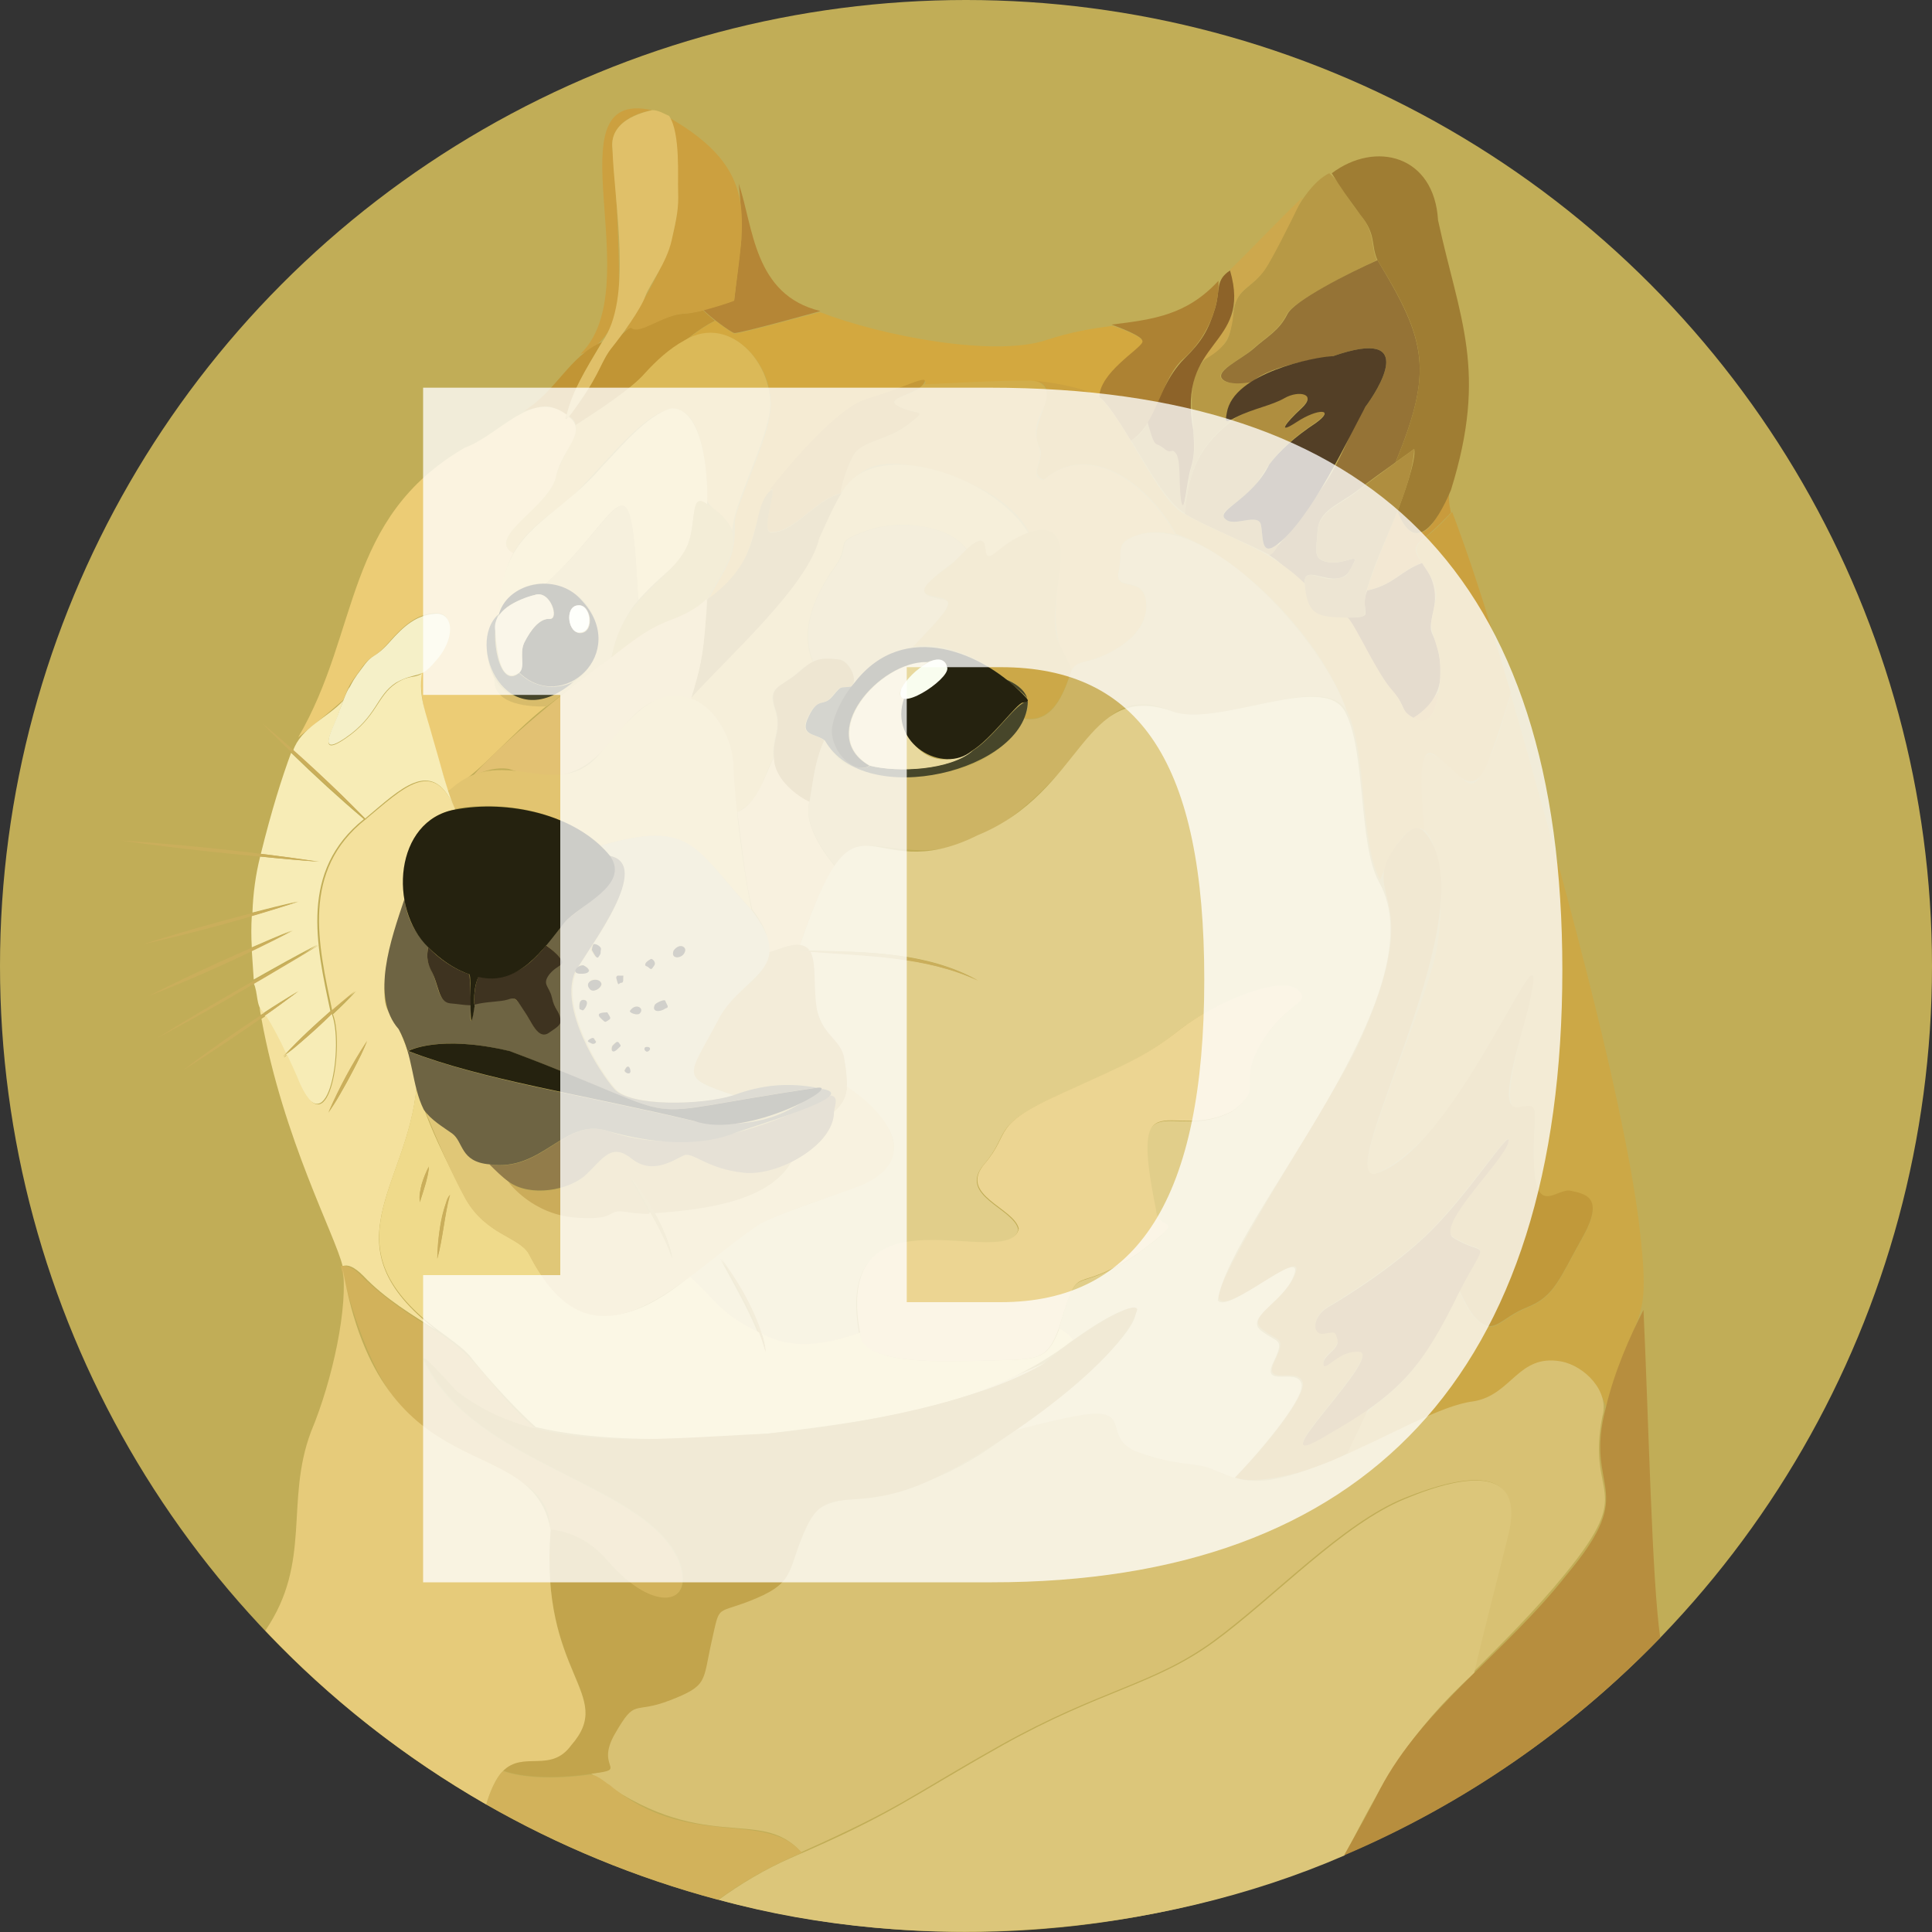 <?xml version="1.0" encoding="utf-8"?>
<!-- Generator: Adobe Illustrator 27.3.1, SVG Export Plug-In . SVG Version: 6.00 Build 0)  -->
<svg version="1.1" id="btc" xmlns="http://www.w3.org/2000/svg" xmlns:xlink="http://www.w3.org/1999/xlink" x="0px" y="0px"
	 viewBox="0 0 30 30" style="enable-background:new 0 0 30 30;" xml:space="preserve">
<rect x="0" y="0" width="30" height="30" fill="#333333" stroke="none"/>
<style type="text/css">
	.st0{fill:#C1AD57;}
	.st1{fill:none;}
	.st2{fill:#C99B3C;}
	.st3{fill:#B79945;}
	.st4{fill:#CDA84D;}
	.st5{fill:#957336;}
	.st6{fill:#9F7D33;}
	.st7{fill:#AF8E3F;}
	.st8{fill:#8D6329;}
	.st9{fill:#AD8233;}
	.st10{fill:#CCA03F;}
	.st11{fill:#C19535;}
	.st12{fill:#D3A83F;}
	.st13{fill:#DBB958;}
	.st14{fill:#ECCC75;}
	.st15{fill:#E9CE77;}
	.st16{fill:#D8BC6B;}
	.st17{fill:#CBA13F;}
	.st18{fill:#D1AD4B;}
	.st19{fill:#C49837;}
	.st20{fill:#B59540;}
	.st21{fill:#D6B75C;}
	.st22{fill:#CDB464;}
	.st23{fill:#CCA848;}
	.st24{fill:#CCAE50;}
	.st25{fill:#E2C172;}
	.st26{fill:#B58F3A;}
	.st27{fill:#E2C470;}
	.st28{fill:#CCA846;}
	.st29{fill:#C1993A;}
	.st30{fill:#F7ECB6;}
	.st31{fill:#F4E19D;}
	.st32{fill:#E1CE8A;}
	.st33{fill:#EFDA8B;}
	.st34{fill:#E0C777;}
	.st35{fill:#D2B25B;}
	.st36{fill:#D8C173;}
	.st37{fill:#ECD592;}
	.st38{fill:#C2A44C;}
	.st39{fill:#E6CB7A;}
	.st40{fill:#DCC67A;}
	.st41{fill:#CBAC5A;}
	.st42{fill:#D0C283;}
	.st43{fill:#927C4A;}
	.st44{fill:#6E6443;}
	.st45{fill:#3E3320;}
	.st46{fill:#B78E3E;}
	.st47{fill:#25220F;}
	.st48{fill:#47462A;}
	.st49{fill:#E8D99E;}
	.st50{fill:#F9FDEF;}
	.st51{fill:#A67B2F;}
	.st52{fill:#533F26;}
	.st53{fill:#B58636;}
	.st54{fill:#E0C069;}
	.st55{fill:#F5F0C8;}
	.st56{fill:#35301B;}
	.st57{fill:#CAAE5B;}
	.st58{opacity:0.77;}
	.st59{fill:#FFFFFF;}
</style>
<g>
	<g>
		<circle class="st0" cx="15" cy="15" r="15"/>
		<g>
			<path class="st1" d="M8.32,22.16c0.01,0.01,0.01,0.01,0.02,0.01C8.33,22.17,8.32,22.17,8.32,22.16z"/>
			<path class="st2" d="M21.94,11.15c0.23,0.16,0.35-0.07,0.4-0.41C22.24,10.88,22.09,11.04,21.94,11.15z"/>
			<path class="st2" d="M22.03,8.28c-0.14,0.02-0.25-0.13-0.33-0.34c-0.11,0.25-0.38,0.91-0.48,1.23c0.43-0.09,0.52-0.31,0.86-0.43
				c-0.09-0.13-0.16-0.23,0-0.36c0.21-0.16,0.45-0.42,0.45-0.42c-0.03-0.13-0.04-0.24-0.02-0.36C22.35,7.93,22.25,8.25,22.03,8.28z"
				/>
			<path class="st2" d="M22.24,9.01c0,0.04,0.02,0.16,0.04,0.32C22.3,9.19,22.28,9.1,22.24,9.01z"/>
			<path class="st3" d="M19.16,4.8c-0.06,0.33-0.04,0.46-0.21,0.6c-0.77,0.4-0.26,1.27-0.45,1.86c-0.07,0.23-0.1,0.78-0.15,0.5
				c-0.05-0.27,0-0.62-0.08-0.73c-0.08-0.11-0.06,0.03-0.19-0.08c-0.13-0.11-0.12-0.01-0.19-0.2c-0.04-0.1-0.06-0.15-0.06-0.21
				c-0.08,0.17-0.18,0.27-0.27,0.29c0.28,0.46,0.56,0.97,0.84,1.14c0.06-0.71,0.23-1.07,0.8-1.5c-0.16,0.08-0.17,0.09-0.14-0.07
				c0.03-0.2,0.13-0.26,0.39-0.49C19.27,5.95,19.1,5.97,19,5.91c-0.2-0.13,0.26-0.31,0.46-0.5c0.2-0.18,0.39-0.27,0.52-0.53
				c0.1-0.2,0.97-0.64,1.4-0.84c-0.11-0.25-0.01-0.39-0.27-0.73c-0.19-0.21-0.29-0.48-0.47-0.62c-0.49,0.24-0.82,1.26-1.01,1.5
				C19.44,4.48,19.22,4.47,19.16,4.8z"/>
			<path class="st4" d="M19.16,4.8c0.06-0.33,0.27-0.32,0.48-0.61c0.11-0.16,0.38-0.69,0.59-1.13c-0.37,0.35-0.78,0.79-1.13,1.13
				C19.15,4.41,19.19,4.65,19.16,4.8z"/>
			<path class="st4" d="M19.16,4.8c-0.04,0.23-0.33,0.51-0.5,0.81C19.01,5.41,19.12,5.29,19.16,4.8z"/>
			<path class="st5" d="M20.7,5.53c1.35-0.47,0.68,0.55,0.5,0.79c-0.18,0.24-0.38,0.87-0.69,1.28c-0.35,0.51-0.48,0.67-0.8,1.02
				c0.24,0.15,0.24,0.23,0.55,0.44c-0.03-0.38,0.57,0.22,0.75-0.3c0.11-0.19-0.13,0.01-0.38-0.03c-0.25-0.04-0.19-0.17-0.17-0.49
				c0.02-0.32,0.33-0.4,0.64-0.64c0.16-0.13,0.39-0.29,0.57-0.42c0.58-1.42,0.49-1.87-0.28-3.14c-0.43,0.19-1.3,0.63-1.4,0.84
				c-0.13,0.26-0.32,0.35-0.52,0.53c-0.2,0.18-0.66,0.37-0.46,0.5c0.1,0.06,0.27,0.05,0.44,0.02C19.7,5.66,20.7,5.53,20.7,5.53z"/>
			<path class="st6" d="M21.39,4.04c0.77,1.26,0.86,1.72,0.28,3.14c0.17-0.12,0.29-0.21,0.29-0.21C22,7.13,21.78,7.73,21.7,7.94
				c0.27,0.69,0.61,0.19,0.83-0.33c0.58-1.86,0.13-2.66-0.2-4.19c-0.06-1.01-0.97-1.24-1.65-0.73c0.12,0.2,0.27,0.41,0.44,0.64
				C21.38,3.65,21.28,3.79,21.39,4.04z"/>
			<path class="st7" d="M19.85,8.44c-0.28,0.23-0.23-0.1-0.27-0.29c-0.04-0.19-0.41,0.03-0.54-0.08c-0.13-0.11,0.06-0.18,0.28-0.36
				c0.21-0.18,0.24-0.29,0.39-0.5c0.16-0.22,0.39-0.43,0.72-0.65c0.32-0.23,0.04-0.23-0.29-0.02c-0.32,0.21-0.18,0.02,0.07-0.21
				c0.25-0.23-0.05-0.27-0.26-0.16c-0.21,0.12-0.48,0.16-0.75,0.31c-0.57,0.43-0.74,0.79-0.8,1.5c0.35,0.21,1.01,0.47,1.32,0.64
				C19.78,8.58,19.83,8.52,19.85,8.44z"/>
			<path class="st8" d="M18.87,4.78c-0.11,0.36-0.21,0.52-0.48,0.79C18.13,5.83,18,6.2,17.82,6.55c0.01,0.05,0.03,0.11,0.06,0.21
				c0.07,0.19,0.06,0.1,0.19,0.2c0.13,0.11,0.11-0.02,0.19,0.08c0.08,0.11,0.04,0.45,0.08,0.73c0.05,0.27,0.08-0.27,0.15-0.5
				c0.07-0.23,0.05-0.36,0.04-0.58C18.26,5.25,19.45,5.4,19.1,4.2C18.87,4.35,18.95,4.5,18.87,4.78z"/>
			<path class="st9" d="M17.73,5.29c-0.04,0.11-0.68,0.48-0.67,0.87c0.13,0.08,0.3,0.36,0.5,0.68c0.4-0.23,0.47-0.99,0.83-1.28
				c0.33-0.3,0.55-0.77,0.53-1.2c-0.49,0.53-1,0.6-1.66,0.68C17.51,5.13,17.75,5.24,17.73,5.29z"/>
			<path class="st10" d="M9.59,4.78C9.65,4.45,9.57,2.8,9.51,2.31c-0.05-0.5,0.59-0.59,0.61-0.6C8.52,1.36,10.1,4.45,9.01,5.5
				C9.34,5.4,9.55,5.04,9.59,4.78z"/>
			<path class="st11" d="M8.8,6.44c0.1-0.37,0.27-0.66,0.55-1.13c-0.51,0.22-0.7,0.75-1.21,1.07C8.53,6.27,8.52,6.29,8.8,6.44z"/>
			<path class="st11" d="M10.01,5.81c0.18-0.2,0.39-0.39,0.61-0.51l0,0c0.04-0.02,0.21-0.18,0.48-0.32
				c-0.06-0.05-0.12-0.1-0.18-0.16c-0.1,0.02-0.21,0.04-0.3,0.05C10.28,4.88,9.93,5.2,9.79,5.08C9.35,5.4,9.31,5.92,8.83,6.46
				C8.9,6.5,8.93,6.55,8.94,6.6C9.3,6.37,9.8,6.04,10.01,5.81z"/>
			<path class="st12" d="M11.4,5.18c-0.02-0.01-0.14-0.08-0.29-0.2c-0.28,0.14-0.44,0.3-0.48,0.32l0,0
				c0.74-0.46,1.47,0.45,1.32,1.17c-0.08,0.46-0.5,1.34-0.54,1.61c0.02,0.61-0.13,0.69-0.41,1.23c0.78-0.51,0.62-1.14,0.95-1.67
				c0,0,0.97-1.27,1.53-1.43c0.56-0.16,0.99-0.41,0.87-0.23c0.49-0.01,2.08-0.2,2.72,0.2c-0.01-0.39,0.64-0.76,0.67-0.87
				c0.02-0.06-0.22-0.17-0.47-0.25c-0.3,0.04-0.63,0.09-1.02,0.22c-0.81,0.27-2.55-0.06-3.51-0.43l0,0
				C12.73,4.84,11.45,5.2,11.4,5.18z"/>
			<path class="st13" d="M8.74,7.84c0.82-0.7,2.05-2.76,2.24-0.34c-0.13,0.41,0.27,0.42,0.39,0.74c0.02-0.4,0.45-1.2,0.57-1.78
				c0.15-0.71-0.57-1.63-1.32-1.17c-0.22,0.12-0.43,0.31-0.61,0.51C9.8,6.04,9.3,6.37,8.94,6.6c0.04,0.18-0.19,0.42-0.3,0.77
				C8.58,7.85,7.52,8.34,7.97,8.59C8.17,8.22,8.58,7.96,8.74,7.84z"/>
			<path class="st14" d="M5.33,10.87c0.11-0.27,0.08-0.21,0.3-0.52c0.16-0.21,0.18-0.11,0.41-0.38c0.24-0.27,0.43-0.43,0.71-0.45
				c0.45-0.02,0.14,0.75-0.21,0.93c-0.05,0.57,0.28,1.29,0.41,1.84c0.51-0.28,0.93-0.85,1.54-1.33c-0.38,0-0.83-0.07-0.81-0.42
				C7.46,10.1,7.58,9.66,7.75,9.53c0,0,0.01-0.55,0.22-0.94C7.52,8.34,8.58,7.85,8.64,7.37c0.11-0.42,0.49-0.67,0.19-0.9
				C8.78,6.53,8.77,6.51,8.8,6.44C8.27,6.03,7.75,6.76,7.22,6.95c-1.89,1.1-1.62,2.84-2.59,4.5C4.87,11.26,5.1,11.07,5.33,10.87z"/>
			<path class="st15" d="M8.48,9.06c1.2-1.1,1.3-2.16,1.43,0.26c0.42-0.47,0.63-0.51,0.77-0.86c0.14-0.35,0.03-0.83,0.3-0.63
				c0.02-0.28-0.02-1.49-0.55-1.49c-0.39,0.1-0.81,0.63-1.06,0.88C8.59,8.14,7.78,8.18,7.75,9.53C7.82,9.27,8.13,9.04,8.48,9.06z"/>
			<path class="st16" d="M9.91,9.32C9.79,6.89,9.68,7.97,8.48,9.06c0.89,0.11,0.99,1.06,0.55,1.43c-0.53,0.5-1.16,0.45-1.35,0.03
				c-0.04,0.38,0.42,0.46,0.81,0.45c0.32-0.25,0.64-0.49,1-0.76C9.56,9.95,9.67,9.59,9.91,9.32z"/>
			<path class="st8" d="M21.2,9.54c-0.01,0.04-0.14,0.05-0.28,0.05c0.17,0.2,0.44,0.86,0.7,1.14c0.22,0.24,0.12,0.31,0.32,0.42
				c0.4-0.25,0.49-0.58,0.4-1c-0.07-0.38-0.18-0.26-0.09-0.62c0.08-0.32,0-0.57-0.16-0.79c-0.34,0.12-0.44,0.34-0.86,0.43
				C21.15,9.37,21.22,9.46,21.2,9.54z"/>
			<path class="st17" d="M22.09,8.38c-0.32,0.23,0.31,0.55,0.2,0.94c-0.1,0.49-0.09,0.33,0.05,0.82c0.06,0.26,0.03,1.28-0.4,1
				c-0.2-0.11-0.11-0.18-0.32-0.42c-0.24-0.27-0.53-0.93-0.68-1.12c-0.13-0.06-0.38-0.03-0.44-0.07c-0.13-0.05-0.21-0.2-0.24-0.47
				c-0.56-0.55-1.21-0.71-1.89-1.09c-0.39-0.21-0.93-1.5-1.31-1.81c-0.24-0.15-0.78-0.23-1-0.25c0.5,0.11-0.15,0.69,0.09,1.05
				c0.07,0.2-0.18,0.4,0.06,0.49c0.71-0.62,1.63,0.07,2.05,0.84c1.01,0.35,2.26,1.63,2.65,2.74c0.32,0.6,0.2,2.04,0.52,2.63
				c0.11-0.24,0.36-0.95,0.69-0.77c-0.23-2.73,0.62,0.27,1.03-1.18c0.12-0.31,0.22-0.66,0.31-0.95c-0.44-1.5-0.67-2.17-0.91-2.81
				C22.54,7.96,22.31,8.22,22.09,8.38z"/>
			<path class="st18" d="M13.97,6.32c0.29,0.14,0.45,0.02,0.13,0.27c-0.32,0.25-0.72,0.25-0.85,0.48c-0.1,0.18-0.18,0.44-0.2,0.59
				c0.2-0.21,0.34-0.42,0.67-0.45c0.48-0.07,1.89,0.31,2.26,1.06C17,8,15.97,9.52,16.64,10.41c0.04-0.07,0.09-0.11,0.22-0.14
				c0.37-0.08,0.96-0.4,0.94-0.88c-0.02-0.48-0.5-0.17-0.43-0.51c0.07-0.33-0.07-0.45,0.29-0.57c0.17-0.06,0.37-0.06,0.59-0.01
				c-0.42-0.77-1.34-1.47-2.05-0.84c-0.24-0.08,0.01-0.28-0.06-0.49c-0.07-0.21-0.09-0.32,0.04-0.59c0.15-0.28,0.06-0.48-0.22-0.47
				c-0.33-0.01-1.63,0.06-1.63,0.06C14.22,6.15,13.68,6.18,13.97,6.32z"/>
			<path class="st19" d="M12,8.26c0.34-0.01,0.66-0.5,1.05-0.6c0.02-0.15,0.1-0.41,0.2-0.59c0.13-0.23,0.53-0.23,0.85-0.48
				c0.32-0.25,0.16-0.13-0.13-0.27c-0.29-0.14,0.25-0.18,0.37-0.36s-0.31,0.07-0.87,0.23c-0.56,0.16-1.53,1.43-1.53,1.43
				C12.13,7.43,11.76,8.32,12,8.26z"/>
			<path class="st20" d="M10.96,9.61c-0.04,0.57-0.09,0.78-0.23,1.24c0.55-0.6,1.83-1.74,2-2.48c0.13-0.29,0.23-0.53,0.35-0.71
				c-0.4,0.08-0.74,0.6-1.08,0.61c-0.24,0.06,0.13-0.83-0.06-0.63c-0.19,0.2-0.15,0.54-0.35,0.98C11.41,9,11.08,9.24,10.99,9.3
				C10.97,9.36,10.99,9.4,10.96,9.61z"/>
			<path class="st21" d="M11.82,12.21c0.07-0.18,0.13-0.33,0.19-0.44c-0.03-0.31,0.13-0.43,0.02-0.76
				c-0.12-0.36,0.09-0.33,0.35-0.56c0.1-0.09,0.17-0.14,0.24-0.17c-0.22-0.52,0.06-1.08,0.35-1.49c0.26-0.38-0.07-0.35,0.49-0.55
				c0.53-0.19,1.3-0.07,1.55,0.29c0.51-0.46,0.05,0.44,0.58-0.04c0.11-0.08,0.25-0.16,0.38-0.21c-0.53-0.89-2.41-1.53-2.9-0.63
				c-0.11,0.18-0.22,0.42-0.35,0.71c-0.17,0.74-1.46,1.88-2,2.49c0.76,0.34,0.62,1.07,0.71,1.77C11.6,12.53,11.75,12.4,11.82,12.21z
				"/>
			<path class="st22" d="M13.02,10.24c0.16,0.01,0.22,0.19,0.25,0.36c0.22-0.26,0.54-0.49,0.9-0.55c0.21-0.22,0.48-0.5,0.53-0.61
				c0.07-0.16-0.02-0.1-0.26-0.18c-0.34-0.12,0.45-0.53,0.57-0.72C14.77,8.17,14,8.05,13.47,8.24c-0.56,0.2-0.23,0.18-0.49,0.55
				c-0.3,0.41-0.57,0.96-0.35,1.49C12.74,10.22,12.84,10.23,13.02,10.24z"/>
			<path class="st23" d="M15.29,8.45c-0.08-0.22-0.47,0.31-0.58,0.36c-0.88,0.63,0.15,0.32,0,0.62c-0.05,0.11-0.32,0.39-0.53,0.61
				c0.58-0.09,1.13,0.26,1.44,0.5c0.24,0.09,0.46,0.33,0.28,0.61c0.51,0.1,0.67-0.57,0.74-0.75c-0.04-0.11-0.1-0.22-0.18-0.38
				c-0.2-0.36,0.04-1.04,0-1.51c-0.05-0.5-0.62-0.22-0.86-0.04C15.29,8.72,15.33,8.67,15.29,8.45z"/>
			<path class="st24" d="M10.98,7.83c-0.27-0.21-0.16,0.27-0.3,0.63c-0.26,0.57-1.04,0.82-1.18,1.75c0.4-0.31,0.61-0.47,0.97-0.6
				c0.38-0.14,0.5-0.33,0.51-0.3C11.27,8.74,11.72,8.28,10.98,7.83z"/>
			<path class="st25" d="M11.93,14.8c0.18-0.07,0.37-0.13,0.49-0.12c0.17-0.51,0.35-0.95,0.54-1.23c-0.24-0.3-0.48-0.68-0.39-1.01
				c-0.18-0.08-0.55-0.35-0.55-0.68c-0.14,0.26-0.25,0.72-0.57,0.85c0.08,0.62,0.12,1.03,0.23,1.51
				C11.83,14.32,11.96,14.54,11.93,14.8z"/>
			<path class="st25" d="M7.9,11.94c1.76,0.59,1.54-1.38,2.83-1.09c0.14-0.46,0.19-0.66,0.23-1.24c0.01-0.18,0.03-0.33,0-0.3
				c0,0-0.14,0.16-0.5,0.3c-0.36,0.13-0.56,0.28-0.97,0.6c-0.69,0.49-1.69,1.32-2.16,1.85C7.52,11.96,7.72,11.91,7.9,11.94z"/>
			<path class="st26" d="M12.55,11.12c0.15-0.3,0.22-0.13,0.37-0.31c0.15-0.18,0.1-0.12,0.3-0.15c0.12-0.13-0.06-0.41-0.2-0.42
				c-0.32-0.04-0.4,0.01-0.63,0.21c-0.27,0.23-0.47,0.2-0.35,0.56c0.11,0.33-0.05,0.44-0.02,0.76c0,0.33,0.37,0.6,0.55,0.68
				c0.06-0.35,0.08-0.61,0.23-0.95C12.66,11.38,12.39,11.44,12.55,11.12z"/>
			<path class="st22" d="M17.66,8.31c-0.36,0.12-0.22,0.24-0.29,0.57c-0.07,0.33,0.41,0.02,0.43,0.51c0.02,0.48-0.57,0.8-0.94,0.88
				c-0.13,0.03-0.19,0.07-0.22,0.14c-0.07,0.18-0.23,0.85-0.74,0.75c-0.31,0.55-0.88,0.9-1.93,0.89c-0.31,0-0.53-0.06-0.68-0.14
				c-0.3-0.03-0.38-0.32-0.49-0.42c-0.16,0.36-0.17,0.65-0.24,1.02c-0.05,0.29,0.18,0.66,0.41,0.94c0.68-1,1.58,0.99,3.9-1.95
				c0.37-0.41,0.63-0.74,1.32-0.46s2.39-0.63,2.72,0C20.57,9.99,18.78,7.96,17.66,8.31z"/>
			<path class="st27" d="M9.33,13.13c1.42-0.4,1.44,0.03,2.34,1c-0.12-0.59-0.25-1.55-0.28-2.21c0-0.42-0.28-1.02-0.79-1.11
				c-0.52-0.1-0.93,0.48-1.3,0.91c-0.67,0.77-1.52-0.23-2.34,0.57c0.03,0.1,0.06,0.19,0.1,0.27C7.8,12.42,8.75,12.6,9.33,13.13z"/>
			<path class="st28" d="M22.29,11.74c-0.28-0.18-0.23,0.47-0.17,1.15c0.24,0.2,0.31,1.09,0.2,1.79c-0.14,0.93-1.5,3.77-0.97,3.55
				c0.54-0.22,1.36-1.08,1.86-2.13c1.45-2.77-0.25,1.35,0.39,1.1c0.36-0.08,0.19,0.07,0.22,0.89c0.03,0.82,0.35,0.35,0.57,0.41
				c0.21,0.05,0.54,0.09,0.18,0.73c-0.36,0.64-0.43,0.91-0.86,1.08c-0.43,0.17-0.52,0.48-0.81,0.15c-0.13-0.14-0.19-0.31-0.24-0.41
				c-0.22,0.42-0.48,0.94-0.78,1.29c-0.65,0.7-0.58,0.29-0.97,1.25c1.03-0.46,1.42-0.73,1.97-0.82c0.6-0.1,0.69-0.74,1.36-0.62
				c0.36,0.06,0.57,0.35,0.7,0.69c0.49-1.67,0.72-1.14,0.5-2.93c-0.28-2.08-1.23-5.5-1.98-8.13c-0.09,0.29-0.18,0.64-0.31,0.95
				C22.83,12.51,22.79,12.07,22.29,11.74z"/>
			<path class="st29" d="M21.1,16.2c-0.29,0.68-2.31,3.73-2.17,3.97c0.14,0.24,1.34-0.83,1.19-0.41c-0.14,0.43-0.79,0.67-0.52,0.88
				c0.26,0.21,0.38,0.1,0.19,0.5c-0.19,0.4,0.38,0.07,0.44,0.33c0.05,0.2-0.54,0.95-1.05,1.47c0.23,0.12,1.11-0.03,1.74-0.37
				c0.1-0.21,0.22-0.46,0.33-0.7c-0.16,0.1-0.35,0.21-0.62,0.39c-1.29,0.79,1.02-1.35,0.43-1.28c-0.29,0-0.5,0.33-0.51,0.19
				c-0.01-0.14,0.25-0.23,0.22-0.37c-0.03-0.14-0.02-0.14-0.21-0.1c-0.18,0.03-0.19-0.26,0.06-0.41c0,0,0.86-0.5,1.5-1.09
				c0.64-0.6,1.38-1.76,1.3-1.47c-0.08,0.3-1.08,1.23-0.87,1.47c0.53,0.34,0.58-0.05,0.11,0.84c0.06,0.1,0.12,0.27,0.24,0.41
				c0.29,0.32,0.38,0.02,0.81-0.15c0.43-0.17,0.5-0.44,0.86-1.08c0.36-0.64,0.04-0.68-0.18-0.73c-0.21-0.05-0.54,0.41-0.57-0.41
				c-0.03-0.82,0.14-0.97-0.22-0.89c-0.36,0.08-0.07-0.76,0.14-1.57c0.42-1.86-1.08,2.26-2.4,2.61c-0.64,0.02,1.85-4.22,0.76-5.33
				c-0.08-0.07-0.18-0.05-0.3,0.08C20.93,14.01,22.26,13.66,21.1,16.2z"/>
			<path class="st30" d="M4.09,15.73c0.18-0.12,0.36-0.23,0.54-0.34c-0.17,0.13-0.34,0.26-0.52,0.38c0.1,0.14,0.21,0.36,0.32,0.6
				c0.22-0.24,0.46-0.46,0.7-0.67c-0.22-1.03-0.48-2.18,0.52-2.98c-0.39-0.33-0.76-0.67-1.13-1.03c-0.14,0.38-0.3,0.88-0.47,1.57
				c0.27,0.03,0.62,0.08,0.89,0.12c-0.28-0.02-0.63-0.05-0.9-0.08c-0.07,0.28-0.11,0.57-0.12,0.87c0.23-0.06,0.47-0.12,0.7-0.17
				c-0.23,0.08-0.47,0.15-0.71,0.22c-0.01,0.16-0.01,0.33,0,0.49c0.21-0.09,0.41-0.18,0.62-0.26c-0.21,0.11-0.41,0.21-0.62,0.31
				c0.01,0.15,0.02,0.3,0.03,0.45c0.32-0.18,0.67-0.38,0.99-0.54c-0.31,0.2-0.67,0.41-0.99,0.6C4.01,15.42,3.97,15.61,4.09,15.73z"
				/>
			<path class="st30" d="M5.31,12.35c0.12,0.12,0.24,0.24,0.36,0.36c0.54-0.45,1.03-0.96,1.37-0.2c-0.13-0.34-0.2-0.65-0.32-1.05
				c-0.11-0.41-0.22-0.63-0.17-1c-0.13,0.08-0.18,0.01-0.4,0.15c-0.3,0.2-0.29,0.52-0.79,0.86c-0.5,0.34-0.13-0.25-0.09-0.43
				c0,0,0.03-0.08,0.06-0.16c-0.25,0.27-0.66,0.42-0.78,0.78C4.81,11.88,5.06,12.11,5.31,12.35z"/>
			<path class="st30" d="M4.69,16.17c-0.08,0.07-0.16,0.14-0.25,0.2c0.07,0.15,0.14,0.31,0.2,0.45c0.47,1,0.7-0.62,0.51-1.08
				C5.01,15.89,4.85,16.03,4.69,16.17z"/>
			<path class="st31" d="M5.64,19.81c0.34,0.36,0.78,0.62,1.13,0.84c-1.71-1.32-0.44-2.21-0.3-3.78c-0.04-0.29-0.14-0.58-0.27-0.88
				c-0.14-0.32-0.27-0.23-0.22-0.81c0.03-0.36,0.19-0.87,0.31-1.21c-0.1-0.6,0.13-1.29,0.78-1.4c-0.34-0.82-0.81-0.33-1.39,0.15
				c0.01,0.01,0.02,0.02,0.03,0.03c-0.01-0.01-0.02-0.02-0.03-0.03c-1.01,0.8-0.74,1.94-0.52,2.98c0.12-0.11,0.24-0.21,0.37-0.31
				c-0.12,0.13-0.24,0.25-0.36,0.36c0.18,0.45-0.05,2.08-0.51,1.08c-0.06-0.15-0.13-0.3-0.2-0.45c-0.02,0.01-0.03,0.03-0.05,0.04
				c0.01-0.02,0.03-0.03,0.04-0.05c-0.11-0.24-0.23-0.46-0.32-0.6c-0.02,0.02-0.04,0.03-0.07,0.05c0.34,1.87,1.15,3.37,1.26,3.84
				C5.4,19.63,5.5,19.67,5.64,19.81z M5.27,17.01c-0.05,0.09-0.11,0.18-0.17,0.27c0.17-0.39,0.37-0.76,0.6-1.11
				C5.58,16.45,5.43,16.73,5.27,17.01z"/>
			<path class="st31" d="M4.03,15.65c0.01,0.04,0.01,0.07,0.02,0.11c0.02-0.01,0.03-0.02,0.05-0.03C4.07,15.7,4.05,15.67,4.03,15.65
				z"/>
			<path class="st32" d="M16.23,21.16c-0.42,0.2-1.1,0.45-1.72,0.65C15.36,21.6,15.97,21.35,16.23,21.16z"/>
			<path class="st32" d="M18.19,11.04c-1.38-0.47-1.35,1.25-3.01,1.93c-1.74,0.87-1.84-1-2.76,1.71c0.06,0,0.11,0.03,0.14,0.08
				c0.88,0.02,1.83,0.02,2.62,0.46c-0.81-0.37-1.73-0.38-2.61-0.45c0.11,0.17,0.05,0.53,0.1,0.87c0.16,0.62,0.5,0.46,0.47,1.23
				c1.86,1.39-0.24,1.59-1.35,2.13c-0.27,0.13-0.66,0.5-1.1,0.83c0.42,0.38,0.47,0.57,1.08,0.87c-0.16-0.39-0.39-0.79-0.59-1.16
				c0.27,0.36,0.5,0.75,0.63,1.18c0.47,0.25,0.96,0.18,1.53-0.02c-0.42-2.35,2.33-0.92,2.47-1.61c-0.07-0.33-0.95-0.52-0.53-1.01
				c0.42-0.49,0.08-0.59,1.17-1.08c1.09-0.49,1.32-0.58,1.87-1.01c0.55-0.43,1.55-0.83,1.81-0.62c0.26,0.21-0.14,0.17-0.55,0.83
				s0.07,0.68-0.45,1.06c-0.94,0.5-1.62-0.58-1.19,1.53c0.02,0.38,0.57,0.05-0.29,0.69c-1.06,0.7-0.87,0.03-1.21,1.16
				c0.11,0.06,0.18,0.12,0.21,0.18c1.43-1.03,1.18-0.26,0.01,0.69c-0.27,0.21-0.58,0.47-0.93,0.72c0.44-0.11,0.84-0.21,1.08-0.25
				c0.79-0.12,0.29,0.35,0.84,0.57c0.81,0.27,0.96,0.14,1.51,0.41c0.51-0.53,1.1-1.27,1.05-1.47c-0.06-0.26-0.63,0.07-0.44-0.33
				c0.19-0.4,0.07-0.29-0.19-0.5c-0.26-0.21,0.38-0.45,0.52-0.88c0.14-0.43-1.05,0.64-1.19,0.41c0.19-1.26,3.48-4.79,2.5-6.5
				c-0.32-0.59-0.2-2.02-0.52-2.63C20.57,10.41,18.88,11.32,18.19,11.04z"/>
			<path class="st33" d="M11.93,22.26c1.79-0.22,3.43-0.44,4.73-1.45c-0.03-0.06-0.1-0.12-0.21-0.18c-0.17,0.46-0.32,0.48-0.89,0.49
				c-0.71,0.01-2.18,0.13-2.2-0.43c-0.57,0.2-1.06,0.27-1.53,0.02c0.03,0.09,0.05,0.18,0.06,0.28c-0.03-0.1-0.06-0.2-0.1-0.3
				c-0.61-0.29-0.66-0.49-1.08-0.87c-1.15,0.96-1.94,0.73-2.5-0.36c-0.16-0.26-0.66-0.29-0.98-0.85c-0.28-0.55-0.62-1.2-0.76-1.76
				c-0.13,1.57-1.41,2.47,0.3,3.78C7,20.8,7.19,20.93,7.3,21.06c0.16,0.21,0.63,0.75,1.02,1.1C9.24,22.38,10.51,22.39,11.93,22.26z
				 M6.64,18.26c-0.03,0.14-0.08,0.27-0.12,0.41c-0.02-0.19,0.05-0.38,0.14-0.55C6.66,18.16,6.65,18.21,6.64,18.26z M6.97,18.6
				c-0.07,0.31-0.1,0.64-0.18,0.94c0.02-0.34,0.04-0.7,0.2-1C6.98,18.56,6.97,18.58,6.97,18.6z"/>
			<path class="st34" d="M13.39,18.4c0.94-0.42,0.35-1.14-0.24-1.53c0,0.13-0.07,0.29-0.2,0.39c-0.02,0.32-0.23,0.55-0.66,0.78
				c-0.34,0.59-1.26,0.73-2.13,0.79c0.12,0.22,0.24,0.46,0.28,0.71c-0.08-0.25-0.21-0.48-0.34-0.71c-0.12,0-0.22,0-0.3-0.02
				c-0.44-0.07-0.12,0.12-0.82,0.08c-0.95-0.14-1-0.54-1.37-0.82c-0.46-0.03-0.4-0.35-0.58-0.48c-0.14-0.1-0.32-0.21-0.44-0.37
				c0.15,0.37,0.42,1.01,0.64,1.4c0.32,0.56,0.82,0.58,0.98,0.85c1.04,2.05,2.4,0.32,3.6-0.47C12.28,18.77,12.93,18.58,13.39,18.4z"
				/>
			<path class="st35" d="M6.54,22.16c0.89,0.64,2.03,0.75,2,1.6c0.28,0.03,0.6,0.15,0.89,0.49c0.73,0.84,1.37,0.67,1.11,0
				c-0.49-1.22-3.2-1.5-3.96-3.12c0,0-0.12-0.21,0.5,0.48c0.24,0.26,0.66,0.45,1.23,0.57c-0.72-0.62-0.86-1.11-1.56-1.52
				c-0.35-0.22-0.78-0.49-1.13-0.84c-0.13-0.14-0.24-0.18-0.33-0.16C5.4,20.1,5.76,21.58,6.54,22.16z"/>
			<path class="st36" d="M24.24,21.14c-0.67-0.12-0.76,0.52-1.36,0.62c-0.51,0.06-1.28,0.53-2.22,0.93
				c-0.99,0.39-1.28,0.38-1.84,0.12c-0.21-0.1-0.62-0.05-1.17-0.27c-0.55-0.22-0.05-0.69-0.84-0.57c-0.25,0.04-0.65,0.13-1.08,0.25
				c-1.86,1.48-2.9,0.7-3.21,1.47c-0.31,0.64-0.14,0.84-0.79,1.12c-0.64,0.27-0.55,0.05-0.69,0.67c-0.14,0.62-0.05,0.67-0.64,0.91
				s-0.53-0.05-0.86,0.52c-0.32,0.55,0.24,0.55-0.36,0.63c1.73,1.31,2.61,0.49,3.26,1.22c1.61-0.72,1.63-0.84,3.11-1.67
				c1.54-0.86,2.36-0.93,3.29-1.61c0.93-0.68,2-1.83,2.97-2.22c0.97-0.39,1.87-0.5,1.59,0.57c-0.15,0.61-0.37,1.45-0.53,2.14
				c0.46-0.46,0.96-0.95,1.44-1.54c1.11-1.36,0.32-1.14,0.57-2.43C25,21.61,24.61,21.21,24.24,21.14z"/>
			<path class="st37" d="M17.66,19.47c0.86-0.64,0.31-0.31,0.29-0.69c-0.43-2.11,0.25-1.03,1.19-1.53c0.52-0.38,0.05-0.41,0.45-1.06
				s0.81-0.61,0.55-0.83c-0.26-0.21-1.26,0.19-1.81,0.62c-0.55,0.43-0.79,0.52-1.87,1.01c-1.09,0.49-0.75,0.59-1.17,1.08
				c-0.42,0.49,0.46,0.68,0.53,1.01c-0.16,0.69-2.92-0.77-2.46,1.65c0.04,0.5,1.5,0.41,2.19,0.39c0.58-0.01,0.72-0.03,0.89-0.49
				C16.79,19.5,16.6,20.17,17.66,19.47z"/>
			<path class="st35" d="M12.45,28.77c-0.56-0.67-1.77-0.04-2.98-1.05c-0.1-0.06-0.22-0.19-0.35-0.16c-0.51,0.07-1,0.05-1.31-0.06
				c-0.11,0.1-0.21,0.34-0.26,0.52c1.12,0.64,2.33,1.14,3.6,1.48C11.53,29.22,11.99,28.96,12.45,28.77z"/>
			<path class="st38" d="M9.55,26.92c0.33-0.57,0.27-0.29,0.86-0.52s0.5-0.29,0.64-0.91c0.14-0.62,0.05-0.4,0.69-0.67
				c0.64-0.27,0.48-0.47,0.79-1.12c0.31-0.64,0.64-0.24,1.64-0.6c1.02-0.37,3.27-1.93,3.49-2.77c-0.07-0.18-1.17,0.57-1.43,0.83
				c-0.97,0.59-2.83,0.96-4.3,1.1c-1.91,0.09-3.59,0.31-4.84-0.66c-0.62-0.69-0.5-0.48-0.5-0.48c0.78,1.65,3.45,1.89,3.96,3.12
				c0.26,0.67-0.38,0.84-1.11,0c-0.29-0.34-0.61-0.46-0.89-0.49c-0.18,2.26,1.02,2.54,0.32,3.34c-0.32,0.44-0.74,0.08-1.06,0.4
				c0.31,0.12,0.87,0.13,1.38,0.05C9.78,27.47,9.23,27.47,9.55,26.92z"/>
			<path class="st39" d="M7.81,27.5c0.32-0.32,0.74,0.04,1.06-0.4c0.7-0.8-0.5-1.08-0.32-3.34c-0.28-1.6-2.62-0.52-3.23-4.07
				c0.09,0.58-0.15,1.73-0.49,2.54c-0.41,1.09,0.02,2.02-0.71,3.09c1,1.06,2.16,1.97,3.43,2.7C7.6,27.84,7.7,27.6,7.81,27.5z"/>
			<path class="st40" d="M22.89,25.98c0.16-0.69,0.38-1.53,0.53-2.14c0.27-1.07-0.63-0.97-1.59-0.57c-0.97,0.39-2.04,1.54-2.97,2.22
				c-0.93,0.68-1.75,0.75-3.29,1.61c-1.49,0.84-1.67,1.05-3.29,1.75c-0.41,0.18-0.79,0.41-1.12,0.65c3.12,0.86,6.8,0.58,9.72-0.69
				C21.47,27.66,21.88,26.9,22.89,25.98z"/>
			<path class="st41" d="M12.95,17.26c0.28-0.22,0.2-0.51,0.16-0.82c-0.04-0.3-0.37-0.38-0.43-0.8c-0.05-0.33,0-0.7-0.1-0.87
				c-0.08,0-0.16-0.01-0.24-0.01c0.08,0,0.15-0.01,0.23-0.01c-0.16-0.17-0.4-0.03-0.64,0.04c-0.05,0.51-0.6,0.54-0.79,1.06
				c-0.46,0.87-0.6,0.86,0.25,1.15c0.48-0.18,0.94-0.2,1.38-0.1c0.15,0.03,0.18,0.07,0.13,0.11C13.01,17.03,12.98,17.12,12.95,17.26
				z"/>
			<path class="st41" d="M11.55,18.21c-0.58-0.06-0.79-0.33-0.93-0.27C10.48,18,10.15,18.25,9.82,18c-0.32-0.25-0.44-0.02-0.71,0.24
				c-0.27,0.26-0.88,0.36-1.21,0.12c0,0,0.37,0.51,1.07,0.55s0.38-0.16,0.82-0.08c0.08,0.01,0.19,0.02,0.3,0.02
				c-0.1-0.19-0.21-0.38-0.32-0.58c0.14,0.18,0.26,0.37,0.38,0.57c0.86-0.06,1.78-0.2,2.13-0.79
				C12.05,18.16,11.79,18.23,11.55,18.21z"/>
			<path class="st42" d="M11.14,15.86c0.35-0.72,1.27-0.77,0.53-1.73c-0.9-0.97-0.91-1.41-2.34-1c0.05,0.05,0.1,0.1,0.14,0.16
				c0.48,0.09,0.1,0.83-0.26,1.37c0.03,0,0.13,0.04,0.11,0.09c-0.01,0.04,0.01,0.04-0.03,0.1c-0.04,0.05-0.07-0.03-0.12-0.1
				c0,0,0-0.04,0.01-0.06C9.12,14.81,9.05,14.91,8.99,15c0.06-0.05,0.15,0.03,0.17,0.07c-0.04,0.05-0.17,0.07-0.21,0.02
				c-0.25,0.57,0.37,1.55,0.61,1.82c0.25,0.28,1.36,0.25,1.84,0.1C10.54,16.72,10.68,16.73,11.14,15.86z M9.1,15.61
				c0,0.03-0.05,0.07-0.05,0.07L9,15.67C8.96,15.49,9.15,15.48,9.1,15.61z M9.26,16.18c-0.02,0.02-0.03,0.04-0.07,0.02
				c-0.03-0.02-0.09-0.02-0.03-0.06c0.04-0.03,0.07-0.03,0.08,0S9.27,16.17,9.26,16.18z M9.23,15.38c-0.1,0.02-0.13-0.17-0.01-0.17
				C9.39,15.21,9.37,15.35,9.23,15.38z M9.45,15.84c-0.05,0.03-0.05,0.04-0.09,0c-0.13-0.1,0-0.12,0.07-0.12
				C9.46,15.78,9.49,15.81,9.45,15.84z M9.6,16.27c-0.09,0.1-0.13,0.04-0.1-0.03c0.05-0.05,0.08-0.08,0.1-0.04
				C9.62,16.23,9.65,16.23,9.6,16.27z M9.65,15.26c-0.04,0-0.05,0.05-0.06,0c-0.02-0.05-0.01-0.04-0.02-0.07
				c-0.01-0.07,0.08-0.03,0.11-0.04C9.68,15.2,9.69,15.26,9.65,15.26z M9.78,16.64c-0.01,0.05-0.09,0.01-0.09-0.02
				c0.02-0.04,0.06-0.08,0.07-0.05C9.78,16.61,9.79,16.62,9.78,16.64z M9.93,15.74c-0.04,0.03-0.14-0.01-0.15-0.04
				C9.87,15.56,10.02,15.66,9.93,15.74z M10.04,16.33c-0.1-0.09,0.06-0.09,0.05-0.05C10.1,16.29,10.07,16.35,10.04,16.33z
				 M10.08,15.03c-0.04-0.04-0.06-0.02-0.06-0.06s0.09-0.08,0.09-0.08c0.03,0,0.08,0.07,0.05,0.1
				C10.13,15.03,10.12,15.07,10.08,15.03z M10.33,15.66c-0.08,0.05-0.22,0.05-0.16-0.06c0.02-0.03,0.15-0.09,0.16-0.06
				C10.36,15.62,10.4,15.64,10.33,15.66z M10.64,14.76c-0.02,0.13-0.24,0.15-0.18,0C10.55,14.64,10.65,14.7,10.64,14.76z"/>
			<path class="st43" d="M7.9,18.35c0.33,0.24,0.94,0.14,1.21-0.12C9.38,17.97,9.5,17.74,9.82,18c0.32,0.25,0.66,0,0.8-0.06
				c0.14-0.06,0.35,0.21,0.93,0.27c0.54,0.06,1.41-0.44,1.4-0.95c0.03-0.14,0.06-0.23-0.05-0.25c-0.95,0.48-2.25,0.98-3.47,0.55
				c-0.67-0.21-1,0.65-1.83,0.52C7.7,18.18,7.8,18.28,7.9,18.35z"/>
			<path class="st44" d="M6.58,17.23c0.11,0.16,0.3,0.27,0.44,0.37c0.18,0.13,0.12,0.44,0.58,0.48c0.83,0.12,1.16-0.73,1.83-0.52
				c0.67,0.19,1.36,0.25,1.91,0.06c0.34-0.14,2.05-0.61,1.43-0.71c-0.37,0.23-0.82,0.68-1.99,0.5c-1.8-0.42-3.29-0.64-4.45-1.09
				c0,0,0.48-0.26,1.57,0c3.11,1.16,1.61,1.03,4.78,0.57c-0.44-0.08-0.84-0.05-1.3,0.12c-0.48,0.15-1.59,0.18-1.84-0.1
				c-0.24-0.27-0.86-1.25-0.61-1.82c0.26-0.44,1.2-1.66,0.54-1.8c0.35,0.51-0.8,0.89-1,1.38c0.07,0.05,0.16,0.13,0.22,0.2
				c0.09,0.13-0.04,0.09-0.17,0.25c-0.13,0.16,0,0.18,0.04,0.36c0.07,0.29,0.29,0.36-0.05,0.55c-0.26,0.17-0.37-0.65-0.63-0.52
				c-0.13,0.04-0.34,0.02-0.52,0.08c0,0.06,0,0.1-0.03,0.23c-0.04,0.12-0.02-0.15-0.02-0.22c-0.1,0-0.19-0.02-0.32-0.03
				c-0.2-0.02-0.18-0.29-0.3-0.52c-0.07-0.13-0.06-0.24-0.04-0.35c-0.22-0.23-0.33-0.44-0.37-0.74c-0.21,0.63-0.53,1.52-0.09,2.02
				C6.42,16.39,6.39,16.85,6.58,17.23z"/>
			<path class="st45" d="M7.8,15.16c-0.12,0.03-0.25,0.02-0.37,0c-0.05,0.1-0.08,0.32-0.06,0.44c0.18-0.05,0.39-0.04,0.52-0.08
				c0.13-0.05,0.14,0.02,0.25,0.18c0.11,0.16,0.21,0.45,0.38,0.34c0.16-0.11,0.2-0.13,0.18-0.23c-0.02-0.11-0.09-0.14-0.13-0.32
				c-0.04-0.18-0.16-0.2-0.04-0.36C8.66,14.97,8.79,15,8.7,14.88c-0.06-0.08-0.15-0.15-0.22-0.2C8.3,14.9,8.1,15.1,7.8,15.16z"/>
			<path class="st45" d="M6.65,14.71c-0.02,0.1-0.03,0.21,0.04,0.35c0.13,0.23,0.11,0.5,0.3,0.52c0.13,0.01,0.22,0.03,0.32,0.03
				c0-0.14-0.01-0.38-0.02-0.48C7.05,15.05,6.82,14.89,6.65,14.71z"/>
			<path class="st46" d="M24.94,21.84c-0.36,1.33,0.54,1.24-0.61,2.61c-0.94,1.2-2.24,2.07-2.9,3.33c-0.14,0.28-0.34,0.64-0.56,1.03
				c1.86-0.79,3.53-1.95,4.91-3.38c-0.13-0.9-0.18-3.39-0.26-5.09C25.31,20.75,25.07,21.29,24.94,21.84z"/>
			<path class="st47" d="M6.65,14.71c0.18,0.18,0.4,0.34,0.64,0.42c0.03,0.02,0,0.86,0.04,0.7c0.03-0.1,0.03-0.18,0.04-0.2
				c-0.02-0.13,0-0.35,0.06-0.46c0.62,0.15,1-0.42,1.33-0.84c0.24-0.28,1.02-0.58,0.72-1.03c-0.54-0.67-1.61-0.88-2.41-0.73
				C6.12,12.74,6.03,14.11,6.65,14.71z"/>
			<path class="st48" d="M15.96,10.89c-0.18,0.01-0.51,0.55-0.86,0.77c-0.34,0.29-1.16,0.34-1.59,0.23
				c-0.2,0.13-0.54-0.13-0.58-0.48c-0.02-0.17,0.09-0.47,0.3-0.75c-0.2,0.03-0.15-0.03-0.3,0.15c-0.15,0.18-0.22,0-0.37,0.31
				c-0.16,0.32,0.11,0.26,0.25,0.38C13.43,12.59,15.94,11.97,15.96,10.89z"/>
			<path class="st48" d="M15.95,10.84c-0.05-0.15-0.21-0.24-0.33-0.29C15.74,10.65,15.88,10.75,15.95,10.84z"/>
			<path class="st49" d="M14.06,11.34c-0.09-0.18-0.07-0.35-0.01-0.49c-0.27-0.06,0.25-0.52,0.36-0.57
				c-0.75-0.02-1.74,1.13-0.9,1.61c0.43,0.11,1.25,0.07,1.59-0.23C14.8,11.84,14.34,11.92,14.06,11.34z"/>
			<path class="st47" d="M12.69,16.89c-3.17,0.46-1.68,0.59-4.78-0.57c-1.1-0.26-1.57,0-1.57,0c1.16,0.45,2.65,0.66,4.45,1.09
				C11.6,17.69,13.1,16.84,12.69,16.89z"/>
			<path class="st48" d="M8.9,10.59c-0.2,0.1-0.55,0.14-0.84-0.14c-0.31,0.27-0.46-0.59-0.32-0.91C7.22,10,7.86,11.48,8.9,10.59z"/>
			<path class="st47" d="M13.27,10.6c-0.22,0.25-0.38,0.63-0.35,0.81c0.05,0.35,0.38,0.61,0.58,0.48c-0.84-0.48,0.15-1.63,0.9-1.61
				c0.12-0.05,0.31-0.06,0.3,0.09c-0.06,0.22-0.45,0.47-0.66,0.47c-0.25,0.71,0.61,1.19,1.05,0.82c0.3-0.18,0.7-0.74,0.79-0.75
				c0.06-0.01,0.11-0.01,0.06-0.07C15.29,10.13,14.04,9.6,13.27,10.6z"/>
			<path class="st47" d="M8.3,9.24c0.25-0.09,0.39,0.38,0.24,0.37C8.38,9.6,8.24,9.78,8.14,9.98c-0.08,0.17,0.02,0.37-0.08,0.46
				c0.67,0.66,1.73-0.31,0.97-1.12C8.64,8.87,7.85,9.05,7.74,9.57C7.88,9.34,8.23,9.27,8.3,9.24z M8.97,9.4
				c0.21-0.03,0.27,0.4,0.06,0.43C8.82,9.86,8.76,9.42,8.97,9.4z"/>
			<path class="st50" d="M13.99,10.71c-0.11,0.4,0.75-0.15,0.72-0.34C14.62,10,14.05,10.52,13.99,10.71z"/>
			<path class="st50" d="M9.02,9.82C9.23,9.8,9.17,9.37,8.97,9.4C8.76,9.42,8.82,9.86,9.02,9.82z"/>
			<path class="st49" d="M8.14,9.98c0.1-0.2,0.24-0.38,0.39-0.37C8.69,9.62,8.54,9.15,8.3,9.24C8.18,9.26,7.63,9.45,7.69,9.79
				c0.03,0.44,0.11,0.84,0.38,0.65C8.16,10.35,8.06,10.15,8.14,9.98z"/>
			<path class="st51" d="M22.55,19.21c-0.21-0.24,0.79-1.17,0.87-1.47c0.08-0.3-0.65,0.87-1.3,1.47c-0.64,0.6-1.5,1.09-1.5,1.09
				c-0.25,0.15-0.25,0.44-0.06,0.41c0.18-0.03,0.17-0.04,0.21,0.1c0.03,0.14-0.23,0.24-0.22,0.37c0.01,0.14,0.22-0.19,0.51-0.19
				c0.59-0.07-1.72,2.07-0.43,1.28c1.14-0.65,1.47-1.06,2.04-2.23C23.13,19.16,23.08,19.55,22.55,19.21z"/>
			<path class="st52" d="M19.95,6.18c0.21-0.12,0.51-0.07,0.26,0.16c-0.25,0.23-0.39,0.42-0.07,0.21c0.32-0.21,0.61-0.21,0.29,0.02
				C20.11,6.78,19.87,7,19.71,7.21c-0.28,0.57-0.87,0.72-0.67,0.86c0.13,0.11,0.5-0.11,0.54,0.08c0.04,0.19-0.01,0.52,0.27,0.29
				c0.51-0.4,1.08-1.62,1.35-2.12c0.18-0.24,0.85-1.26-0.5-0.79c-0.28,0.01-1.55,0.26-1.65,0.88c-0.03,0.16-0.02,0.15,0.14,0.07
				C19.47,6.34,19.74,6.3,19.95,6.18z"/>
			<path class="st53" d="M11.51,3.73L11.4,4.66c0,0-0.23,0.09-0.48,0.15c0.1,0.11,0.43,0.35,0.48,0.36
				c0.05,0.02,1.34-0.34,1.34-0.34l0,0c-1.04-0.25-1.04-1.31-1.27-1.98C11.52,3.22,11.51,3.73,11.51,3.73z"/>
			<path class="st10" d="M10.52,2.98c0.05,0.78-0.43,1.53-0.82,2.16c0.03-0.02,0.07-0.04,0.1-0.05c0.13,0.12,0.49-0.2,0.82-0.22
				c0.18,0.01,0.77-0.19,0.78-0.2c0.15-1.28,0.41-2.03-1.02-2.85C10.56,2.08,10.51,2.78,10.52,2.98z"/>
			<path class="st7" d="M20.46,8.24c-0.02,0.32-0.08,0.45,0.17,0.49c0.25,0.04,0.49-0.16,0.38,0.03c-0.11,0.19-0.08,0.2-0.3,0.23
				c-0.21,0.02-0.47-0.2-0.45,0.08c0.04,0.51,0.23,0.51,0.66,0.52c0.44,0.01,0.2-0.07,0.3-0.42c0.2-0.71,0.7-1.52,0.74-2.2
				c-0.15,0.11-0.67,0.49-0.86,0.64C20.8,7.85,20.49,7.92,20.46,8.24z"/>
			<path class="st54" d="M9.51,2.31c0.03,0.89,0.32,2.33-0.16,3C9.07,5.78,8.89,6.07,8.8,6.44c-0.05,0.17,0.12-0.08,0.2-0.2
				c0.34-0.48,0.33-0.63,0.5-0.84c0.16-0.2,0.45-0.6,0.52-0.8c0.07-0.19,0.33-0.51,0.41-0.87c0.08-0.36,0.11-0.5,0.1-0.76
				c-0.01-0.2,0.04-0.9-0.14-1.17c-0.09-0.04-0.17-0.09-0.26-0.09C10.11,1.72,9.45,1.82,9.51,2.31z"/>
			<path class="st55" d="M6.76,10.27c0.32-0.35,0.29-0.76,0-0.74C6.47,9.55,6.28,9.71,6.05,9.97c-0.24,0.27-0.25,0.16-0.41,0.38
				c-0.16,0.21-0.16,0.23-0.21,0.32C5.38,10.72,5.29,11,5.27,11.03c-0.04,0.18-0.41,0.77,0.09,0.43c0.5-0.34,0.48-0.66,0.79-0.86
				C6.48,10.42,6.52,10.56,6.76,10.27z"/>
			<path class="st56" d="M10.46,14.76c-0.06,0.15,0.16,0.13,0.18,0C10.65,14.7,10.55,14.64,10.46,14.76z"/>
			<path class="st56" d="M10.11,14.89c0,0-0.08,0.04-0.09,0.08s0.02,0.02,0.06,0.06c0.04,0.04,0.05,0,0.08-0.04
				C10.19,14.95,10.14,14.89,10.11,14.89z"/>
			<path class="st56" d="M9.59,15.15c-0.04,0.02-0.01,0.06,0,0.11c0.02,0.05,0.02,0,0.06,0c0.04,0,0.02-0.07,0.03-0.11H9.59z"/>
			<path class="st56" d="M10.17,15.6c-0.06,0.12,0.08,0.12,0.16,0.06c0.07-0.02,0.03-0.04,0-0.12
				C10.32,15.51,10.19,15.57,10.17,15.6z"/>
			<path class="st56" d="M9.78,15.7c0,0.03,0.11,0.07,0.15,0.04C10.02,15.66,9.87,15.56,9.78,15.7z"/>
			<path class="st56" d="M9.3,15.75c-0.01,0.03,0.02,0.05,0.06,0.09c0.04,0.04,0.04,0.03,0.09,0c0.05-0.03,0.02-0.05-0.02-0.12
				C9.43,15.72,9.31,15.72,9.3,15.75z"/>
			<path class="st56" d="M9.08,15.53C8.97,15.5,9,15.67,9,15.67l0.05,0.02C9.08,15.68,9.16,15.55,9.08,15.53z"/>
			<path class="st56" d="M9.34,15.28c-0.03-0.13-0.3-0.05-0.18,0.08C9.21,15.42,9.33,15.35,9.34,15.28z"/>
			<path class="st56" d="M9,15.12c0.14,0.01,0.21-0.05,0.06-0.13C8.97,14.98,8.86,15.11,9,15.12z"/>
			<path class="st56" d="M9.3,14.85c0.04-0.05,0.02-0.06,0.03-0.1c0.02-0.05-0.08-0.1-0.11-0.09c-0.02,0.01-0.03,0.09-0.03,0.09
				C9.23,14.82,9.27,14.91,9.3,14.85z"/>
			<path class="st56" d="M9.51,16.24c-0.03,0.07,0,0.14,0.1,0.03c0.05-0.04,0.02-0.04,0-0.08C9.58,16.16,9.56,16.19,9.51,16.24z"/>
			<path class="st56" d="M10.02,16.26c0,0-0.04,0.04,0.02,0.07C10.1,16.33,10.13,16.24,10.02,16.26z"/>
			<path class="st56" d="M9.7,16.62c-0.01,0.03,0.08,0.08,0.09,0.02C9.79,16.58,9.75,16.51,9.7,16.62z"/>
			<path class="st56" d="M9.15,16.14c-0.05,0.04,0,0.04,0.03,0.06c0.03,0.02,0.06,0,0.06,0c0.02-0.02,0.02-0.02-0.01-0.06
				C9.22,16.11,9.2,16.11,9.15,16.14z"/>
			<path class="st57" d="M12.58,14.78c0.87,0.07,1.8,0.07,2.61,0.45c-0.85-0.47-1.89-0.46-2.84-0.46
				C12.42,14.77,12.5,14.77,12.58,14.78z"/>
			<path class="st57" d="M5.57,16.45c0.05-0.09,0.09-0.19,0.13-0.29c-0.23,0.35-0.43,0.72-0.6,1.11
				C5.28,17.01,5.43,16.73,5.57,16.45z"/>
			<path class="st57" d="M4.66,16.14c-0.09,0.09-0.18,0.18-0.27,0.27c0.4-0.31,0.77-0.66,1.12-1.02
				C5.22,15.62,4.94,15.87,4.66,16.14z"/>
			<path class="st57" d="M4.57,13.35c0.13,0.01,0.26,0.02,0.39,0.03c-1.02-0.15-2.06-0.26-3.09-0.33
				C2.76,13.18,3.67,13.27,4.57,13.35z"/>
			<path class="st57" d="M4.64,14c-0.81,0.19-1.62,0.41-2.41,0.66C3.04,14.48,3.84,14.26,4.64,14z"/>
			<path class="st57" d="M4.55,14.45c-0.77,0.31-1.52,0.65-2.25,1.02C3.07,15.17,3.82,14.83,4.55,14.45z"/>
			<path class="st57" d="M4.65,14.86c0.1-0.06,0.21-0.13,0.31-0.19c-0.85,0.45-1.7,0.94-2.52,1.45C3.19,15.72,3.93,15.29,4.65,14.86
				z"/>
			<path class="st57" d="M4.2,15.71c0.15-0.11,0.29-0.21,0.44-0.32c-0.62,0.38-1.22,0.79-1.8,1.23C3.3,16.33,3.75,16.03,4.2,15.71z"
				/>
			<path class="st57" d="M5.28,12.38c0.14,0.12,0.28,0.24,0.42,0.36c-0.52-0.53-1.06-1.04-1.63-1.51
				C4.46,11.63,4.87,12.01,5.28,12.38z"/>
			<path class="st57" d="M11.63,20.23c-0.12-0.24-0.27-0.47-0.43-0.69c0.25,0.47,0.55,0.94,0.69,1.46
				C11.86,20.73,11.75,20.47,11.63,20.23z"/>
			<path class="st57" d="M6.93,18.66c-0.09,0.29-0.14,0.59-0.14,0.89c0.09-0.32,0.11-0.68,0.2-1C6.96,18.58,6.94,18.62,6.93,18.66z"
				/>
			<path class="st57" d="M6.55,18.38c-0.02,0.09-0.05,0.19-0.03,0.28c0.06-0.18,0.12-0.36,0.14-0.55
				C6.61,18.2,6.58,18.29,6.55,18.38z"/>
			<path class="st57" d="M9.79,18.26c0.22,0.43,0.49,0.83,0.65,1.29C10.35,19.07,10.07,18.64,9.79,18.26z"/>
		</g>
	</g>
	<g class="st58">
		<path class="st59" d="M6.57,19.8H8.7v-9.01H6.57V6.02h8.8c5.99,0,8.89,2.94,8.89,9.04c0,6.25-3.03,9.51-8.86,9.51H6.57V19.8z
			 M15.54,20.22c2.13,0,3.16-1.62,3.16-5.01c0-3.34-0.99-4.85-3.16-4.85h-1.46v9.86H15.54z"/>
	</g>
</g>
</svg>
